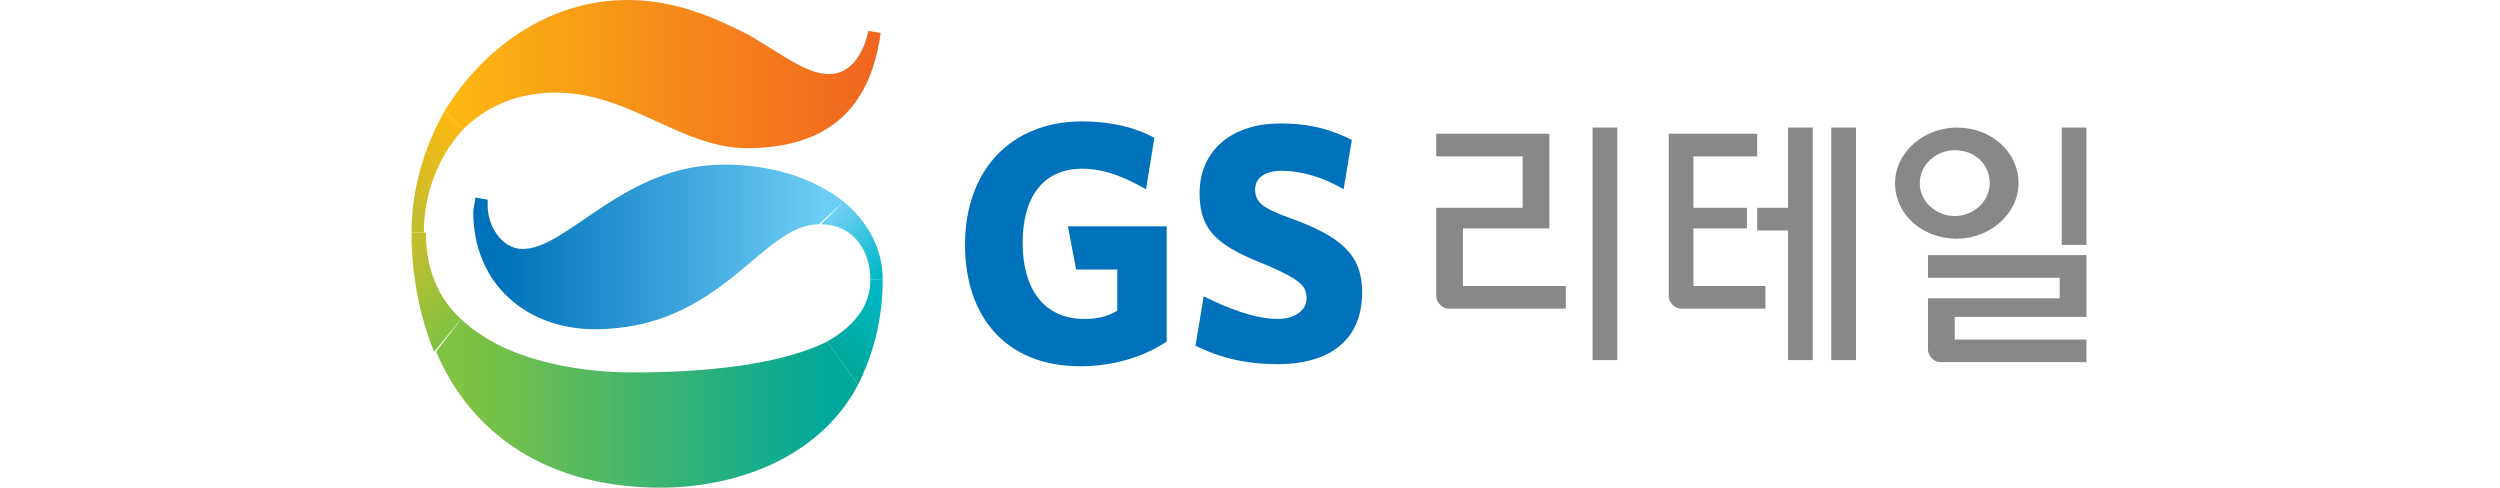 <?xml version="1.0" encoding="utf-8"?>
<!-- Generator: Adobe Illustrator 28.1.0, SVG Export Plug-In . SVG Version: 6.00 Build 0)  -->
<svg version="1.1" id="레이어_1" xmlns="http://www.w3.org/2000/svg" xmlns:xlink="http://www.w3.org/1999/xlink" x="0px"
	 y="0px" viewBox="0 0 121.5 23.7" style="enable-background:new 0 0 121.5 23.7;" xml:space="preserve">
<style type="text/css">
	.st0{fill:url(#SVGID_1_);}
	.st1{fill:url(#SVGID_00000175286286185665312950000002498326417742916799_);}
	.st2{fill:url(#SVGID_00000096738674027710013940000005327850670886940078_);}
	.st3{fill:url(#SVGID_00000037674355765366264010000012722898039087348395_);}
	.st4{fill:url(#SVGID_00000077281785947800946280000003003139691453827508_);}
	.st5{fill:url(#SVGID_00000063596314855507915220000015286072183434969989_);}
	.st6{fill:url(#SVGID_00000174602617561955114040000009909452187477734575_);}
	.st7{fill:#0071BB;}
	.st8{fill:#898788;}
</style>
<g>
	<g>
		<g>
			<g>
				<g>
					<g>
						
							<linearGradient id="SVGID_1_" gradientUnits="userSpaceOnUse" x1="27.81" y1="107.659" x2="24.898" y2="110.571" gradientTransform="matrix(1.191 0 0 1.191 -10.271 -121.569)">
							<stop  offset="0" style="stop-color:#FCB811"/>
							<stop  offset="1" style="stop-color:#C3BE2F"/>
						</linearGradient>
						<path class="st0" d="M22.5,6.3l-0.9-0.9c-1,1.8-1.6,3.8-1.6,5.9h0.6C20.6,9.4,21.3,7.6,22.5,6.3z"/>
						
							<linearGradient id="SVGID_00000069375506754911407170000015093757531374437547_" gradientUnits="userSpaceOnUse" x1="24.937" y1="112.81" x2="27.433" y2="115.306" gradientTransform="matrix(1.191 0 0 1.191 -10.271 -121.569)">
							<stop  offset="0" style="stop-color:#C3BE2F"/>
							<stop  offset="1" style="stop-color:#80C241"/>
						</linearGradient>
						<path style="fill:url(#SVGID_00000069375506754911407170000015093757531374437547_);" d="M22.4,15.5c-1.1-1-1.7-2.4-1.7-4.2
							c0,0,0,0,0,0H20c0,2.1,0.4,4.1,1.1,5.8L22.4,15.5z"/>
						
							<linearGradient id="SVGID_00000073684949729461838390000016948622076958442403_" gradientUnits="userSpaceOnUse" x1="42.645" y1="110.952" x2="44.768" y2="113.075" gradientTransform="matrix(1.191 0 0 1.191 -10.271 -121.569)">
							<stop  offset="0" style="stop-color:#6CCEF5"/>
							<stop  offset="1" style="stop-color:#00B9C5"/>
						</linearGradient>
						<path style="fill:url(#SVGID_00000073684949729461838390000016948622076958442403_);" d="M41,9.8l-1.1,1.1
							c1.5,0,2.4,1.2,2.4,2.7h0.6C42.9,12.1,42.2,10.8,41,9.8z"/>
						
							<linearGradient id="SVGID_00000070817304756405346970000009589495514060115632_" gradientUnits="userSpaceOnUse" x1="45.073" y1="114.452" x2="42.928" y2="116.597" gradientTransform="matrix(1.191 0 0 1.191 -10.271 -121.569)">
							<stop  offset="0" style="stop-color:#00B9C5"/>
							<stop  offset="1" style="stop-color:#00A89B"/>
						</linearGradient>
						<path style="fill:url(#SVGID_00000070817304756405346970000009589495514060115632_);" d="M42.9,13.6h-0.6c0,1.2-0.7,2.2-2.1,3
							l1.5,2.1C42.4,17.3,42.9,15.6,42.9,13.6z"/>
						
							<linearGradient id="SVGID_00000097492052413674050710000007727422349296410042_" gradientUnits="userSpaceOnUse" x1="29.154" y1="112.171" x2="42.199" y2="112.171" gradientTransform="matrix(1.191 0 0 1.191 -10.271 -121.569)">
							<stop  offset="0" style="stop-color:#0071BB"/>
							<stop  offset="1" style="stop-color:#6CCEF5"/>
						</linearGradient>
						<path style="fill:url(#SVGID_00000097492052413674050710000007727422349296410042_);" d="M23.1,9.6c0,0.2-0.1,0.5-0.1,0.7
							c0,3.5,2.6,5.7,5.9,5.7c6.2,0,8.1-5.1,10.9-5.1c0,0,0,0,0,0L41,9.8C39.6,8.7,37.6,8,35.2,8c-4.9,0-7.6,4.1-9.8,4.1
							c-1,0-1.7-1.1-1.7-2.1c0-0.1,0-0.2,0-0.3L23.1,9.6z"/>
						
							<linearGradient id="SVGID_00000142138987418878833300000009485406333135314316_" gradientUnits="userSpaceOnUse" x1="26.925" y1="105.113" x2="44.739" y2="105.113" gradientTransform="matrix(1.191 0 0 1.191 -10.271 -121.569)">
							<stop  offset="0" style="stop-color:#FCB811"/>
							<stop  offset="0.598" style="stop-color:#F5831B"/>
							<stop  offset="1" style="stop-color:#F16421"/>
						</linearGradient>
						<path style="fill:url(#SVGID_00000142138987418878833300000009485406333135314316_);" d="M27,4.5c3.6,0,6.1,2.7,9.3,2.7
							c3.9,0,6-1.9,6.5-5.6l-0.6-0.1c-0.2,1-0.8,2.1-1.9,2.1c-1.1,0-2.2-0.9-3.9-1.9C34.8,0.9,32.9,0,30.5,0c-3.8,0-7,2.3-8.9,5.4
							l0.9,0.9C23.6,5.2,25.1,4.5,27,4.5z"/>
						
							<linearGradient id="SVGID_00000008858919300865233620000007832878157622539177_" gradientUnits="userSpaceOnUse" x1="27.513" y1="118.564" x2="42.463" y2="118.564" gradientTransform="matrix(1.191 0 0 1.191 -10.271 -121.569)">
							<stop  offset="0" style="stop-color:#80C241"/>
							<stop  offset="1" style="stop-color:#00A89B"/>
						</linearGradient>
						<path style="fill:url(#SVGID_00000008858919300865233620000007832878157622539177_);" d="M30.8,18.1c-2.8,0-6.3-0.6-8.4-2.6
							l-1.2,1.6c1.7,4,5.4,6.6,10.9,6.6c3.6,0,7.7-1.4,9.6-5l-1.5-2.1C38.4,17.5,35.3,18.1,30.8,18.1z"/>
					</g>
				</g>
			</g>
		</g>
	</g>
	<g>
		<g>
			<g>
				<g>
					<path class="st7" d="M52.5,17.8c-3.6,0-5.6-2.4-5.6-5.9c0-3.6,2.2-6,5.7-6c1.4,0,2.6,0.3,3.5,0.8l-0.4,2.5
						c-0.9-0.5-1.9-1-3.1-1c-2,0-2.9,1.5-2.9,3.6c0,2.2,1,3.7,3,3.7c0.6,0,1.1-0.1,1.6-0.4v-2h-2L51.9,11h4.8v5.6
						C55.5,17.4,54,17.8,52.5,17.8"/>
					<path class="st7" d="M62.1,17.7c-1.5,0-2.8-0.3-4-0.9l0.4-2.4c1.2,0.6,2.5,1.1,3.6,1.1c0.8,0,1.4-0.4,1.4-1
						c0-0.6-0.3-0.9-1.9-1.6c-2.3-0.9-3.3-1.6-3.3-3.5C58.3,7.2,60,6,62.2,6c1.5,0,2.5,0.3,3.5,0.8l-0.4,2.4c-1-0.6-2.1-0.9-3-0.9
						c-0.9,0-1.3,0.4-1.3,0.9c0,0.6,0.3,0.9,1.7,1.4c2.5,0.9,3.5,1.8,3.5,3.6C66.2,16.7,64.4,17.7,62.1,17.7"/>
				</g>
			</g>
			<g>
				<g>
					<g>
						<g>
							<rect x="77.4" y="6.2" class="st8" width="1.2" height="11.3"/>
							<path class="st8" d="M71.1,11.1h4.2V6.5h-5.5v1.1h4.2v2.5h-4.2v4.3c0,0.3,0.3,0.6,0.6,0.6h5.7v-1.1h-5V11.1z"/>
						</g>
						<g>
							<rect x="89" y="6.2" class="st8" width="1.2" height="11.3"/>
							<polygon class="st8" points="86.9,10.1 85.4,10.1 85.4,11.2 86.9,11.2 86.9,17.5 88.1,17.5 88.1,6.2 86.9,6.2 							"/>
							<path class="st8" d="M82.3,11.1h2.6v-1h-2.6V7.6h3.1V6.5h-4.3v7.9c0,0.3,0.3,0.6,0.6,0.6h4.1v-1.1h-3.5V11.1z"/>
						</g>
						<g>
							<rect x="100.2" y="6.2" class="st8" width="1.2" height="5.7"/>
							<path class="st8" d="M98.1,8.9c0-1.5-1.3-2.7-3-2.7c-1.6,0-3,1.2-3,2.7c0,1.5,1.3,2.7,3,2.7C96.7,11.6,98.1,10.4,98.1,8.9z
								 M93.3,8.9c0-0.9,0.8-1.6,1.7-1.6c1,0,1.7,0.7,1.7,1.6c0,0.9-0.8,1.6-1.7,1.6C94.1,10.5,93.3,9.8,93.3,8.9z"/>
							<path class="st8" d="M95,15.4h6.4v-3h-7.7v1.1h6.4v1h-6.4v2.5c0,0.3,0.3,0.6,0.6,0.6h7.1v-1.1H95V15.4z"/>
						</g>
					</g>
				</g>
			</g>
		</g>
	</g>
</g>
</svg>
